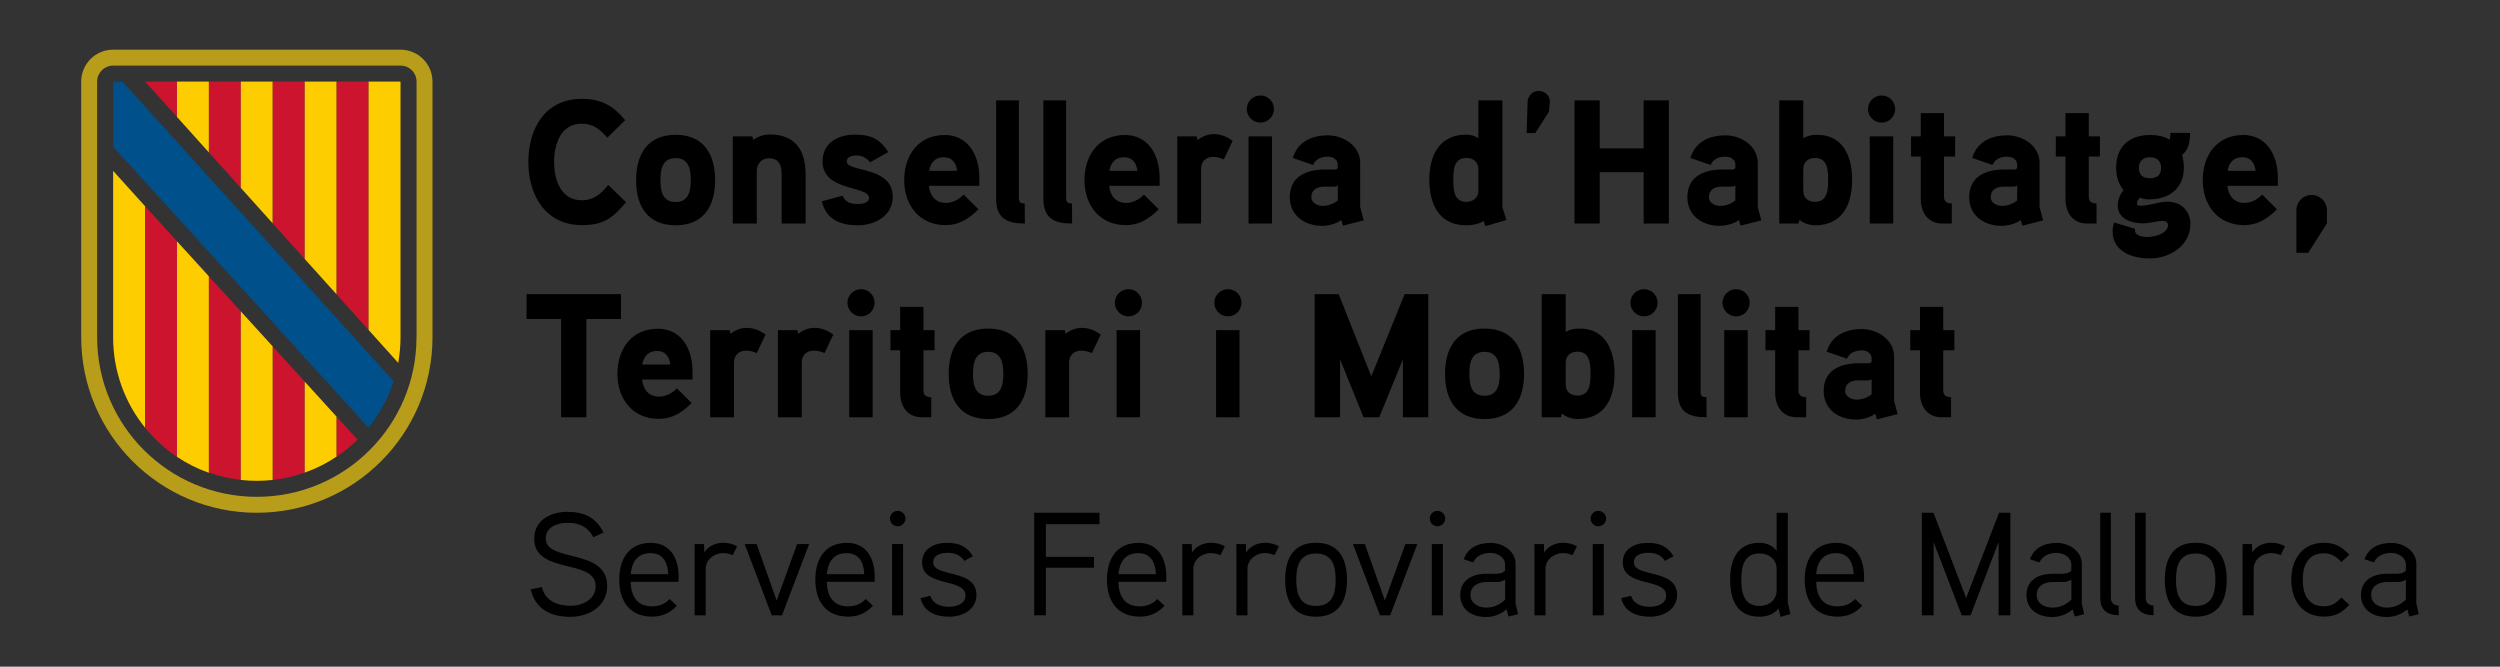 <?xml version="1.0" encoding="utf-8"?>
<!-- Generator: Adobe Illustrator 28.2.0, SVG Export Plug-In . SVG Version: 6.00 Build 0)  -->
<svg version="1.1" id="Capa_1" xmlns="http://www.w3.org/2000/svg" xmlns:xlink="http://www.w3.org/1999/xlink" x="0px" y="0px"
	 viewBox="0 0 425.2 113.39" style="enable-background:new 0 0 425.2 113.39;" xml:space="preserve">
<rect x="0" y="0" width="425.2" height="113.39" fill="#333333" stroke="none"/>
<style type="text/css">
	.st0{fill:#B89D1B;}
	.st1{fill:#CC142E;}
	.st2{fill:#FECD00;}
	.st3{fill:#FFFFFF;}
	.st4{fill:#00508B;}
	.st5{fill:#3C3C3B;}
</style>
<g>
	<g>
		<path class="st0" d="M68.12,8.45H19.24c-3,0-5.43,2.43-5.43,5.43v43.45c0,16.5,13.37,29.88,29.87,29.88
			c16.5,0,29.88-13.38,29.88-29.88V13.88C73.55,10.88,71.12,8.45,68.12,8.45 M70.84,57.34c0,15-12.16,27.16-27.16,27.16
			S16.52,72.34,16.52,57.34V13.88c0-1.5,1.21-2.72,2.72-2.72h48.89c1.5,0,2.72,1.21,2.72,2.72V57.34z"/>
		<polygon class="st1" points="30.1,13.88 24.68,13.88 30.1,19.88 		"/>
		<polygon class="st2" points="30.1,19.31 30.1,13.88 35.53,13.88 35.53,25.93 30.1,19.89 		"/>
		<polygon class="st1" points="35.53,13.88 40.96,13.88 40.96,31.96 35.53,25.92 		"/>
		<polygon class="st2" points="40.96,13.88 46.39,13.88 46.39,38 40.96,31.96 		"/>
		<polygon class="st1" points="46.39,13.88 51.83,13.88 51.83,44.05 46.39,38 		"/>
		<polygon class="st2" points="51.83,42.4 51.83,13.88 57.26,13.88 57.26,46.47 57.26,50.08 51.83,44.05 		"/>
		<polygon class="st1" points="57.26,13.88 62.69,13.88 62.69,56.12 57.26,50.08 		"/>
		<path class="st2" d="M62.69,56.12V13.88h5.43v43.46c0,1.5-0.14,2.96-0.39,4.38L62.69,56.12z"/>
		<path class="st2" d="M19.24,57.37c0,5.82,2.03,11.17,5.43,15.37V35.07l-5.43-6.01V57.37z"/>
		<path class="st1" d="M24.67,35.07v37.67c1.55,1.91,3.38,3.59,5.43,4.96V41.04L24.67,35.07z"/>
		<path class="st2" d="M30.1,41.04V77.7c1.68,1.12,3.5,2.04,5.43,2.72V47L30.1,41.04z"/>
		<path class="st1" d="M35.53,80.38c1.73,0.61,3.55,1.03,5.43,1.24V52.96L35.53,47V80.38z"/>
		<path class="st2" d="M40.96,77.7v3.93c0.89,0.1,1.8,0.15,2.71,0.15c0.92,0,1.83-0.05,2.72-0.15v-22.7l-5.43-5.97V77.7z"/>
		<path class="st1" d="M51.83,64.91l-5.43-5.97v22.69c1.88-0.21,3.7-0.63,5.43-1.24V64.91z"/>
		<polygon class="st3" points="51.83,60.83 51.9,60.78 51.83,60.7 		"/>
		<path class="st2" d="M51.83,80.38c1.93-0.68,3.76-1.6,5.43-2.73v-6.77l-5.43-5.97V80.38z"/>
		<path class="st1" d="M57.26,70.88v6.79c1.27-0.85,2.46-1.82,3.55-2.89L57.26,70.88z"/>
		<path class="st4" d="M62.69,72.7c1.87-2.32,3.33-4.98,4.26-7.89l-2.87-3.15L20.83,13.89l-1.6,0v11.04c0,0,42.34,46.61,42.35,46.61
			l1.08,1.18L62.69,72.7z"/>
	</g>
	<g>
		<path d="M409.19,101.99c-0.97,0.9-1.95,1.35-3.22,1.35c-1.25,0-2.68-0.65-2.68-2.15c0-1.55,1.3-2.17,2.6-2.2h1.85
			c0.5,0,0.77-0.02,1.45-0.4V101.99z M410.97,102.64v-6.75c0-2.15-2.15-3.55-4.2-3.55c-2.2,0-3.88,0.8-4.62,2.77l1.62,0.55
			c0.53-1.2,1.75-1.62,2.95-1.62c1.15,0,2.47,0.73,2.47,2v1c-0.43,0.48-1,0.52-1.55,0.55c0,0-1.5-0.02-1.88,0
			c-2.6,0.08-4.2,1.4-4.2,3.6c0,2.48,1.97,3.75,4.35,3.75c1.28,0,2.4-0.38,3.53-1.3l0.32,1.22l1.62-0.4L410.97,102.64z
			 M399.57,94.34c-1.25-1.32-2.38-2.02-4.3-2.02c-3.7,0-5.57,2.8-5.57,6.3s1.88,6.25,5.57,6.25c1.93,0,3.03-0.65,4.3-2l-1.35-1.25
			c-0.8,0.88-1.65,1.5-2.95,1.5c-2.82,0-3.62-2.22-3.62-4.5c0-2.3,0.8-4.52,3.62-4.52c1.3,0,2.15,0.62,2.95,1.5L399.57,94.34z
			 M388.64,92.91c-0.75-0.4-1.52-0.6-2.35-0.6c-1.25,0-2.6,0.58-3.22,1.67l-0.05-1.45h-1.6v12.12h1.88v-7.9c0-1.53,1.38-2.68,3-2.68
			c0.55,0,1.1,0.15,1.6,0.35L388.64,92.91z M376.79,98.61c0,2.25-0.53,4.45-3.35,4.45c-2.85,0-3.35-2.2-3.35-4.45
			s0.5-4.47,3.35-4.47S376.79,96.36,376.79,98.61 M378.72,98.61c0-3.57-1.4-6.3-5.28-6.3s-5.25,2.73-5.25,6.3
			c0,3.58,1.38,6.28,5.25,6.28S378.72,102.19,378.72,98.61 M366.27,103.01c-1.02-0.08-1.33-0.68-1.33-1.38V87.21h-1.8v14.43
			c0,2.05,1.05,2.95,3.15,3L366.27,103.01z M360.34,103.01c-1.03-0.08-1.33-0.68-1.33-1.38V87.21h-1.8v14.43
			c0,2.05,1.05,2.95,3.15,3L360.34,103.01z M352.29,101.99c-0.97,0.9-1.95,1.35-3.22,1.35c-1.25,0-2.67-0.65-2.67-2.15
			c0-1.55,1.3-2.17,2.6-2.2h1.85c0.5,0,0.77-0.02,1.45-0.4V101.99z M354.07,102.64v-6.75c0-2.15-2.15-3.55-4.2-3.55
			c-2.2,0-3.88,0.8-4.62,2.77l1.62,0.55c0.53-1.2,1.75-1.62,2.95-1.62c1.15,0,2.47,0.73,2.47,2v1c-0.42,0.48-1,0.52-1.55,0.55
			c0,0-1.5-0.02-1.88,0c-2.6,0.08-4.2,1.4-4.2,3.6c0,2.48,1.98,3.75,4.35,3.75c1.27,0,2.4-0.38,3.52-1.3l0.33,1.22l1.62-0.4
			L354.07,102.64z M341.92,87.21h-1.92l-5.6,14.5l-5.55-14.5h-1.98v17.45h2V92.21l4.78,12.45h1.5l4.77-12.48v12.48h2V87.21z
			 M308.89,97.66c0.2-2.15,1.2-3.58,3.38-3.58c2.15,0,2.9,1.6,3,3.58H308.89z M317.04,98.06c0-3.27-1.55-5.73-4.7-5.73
			c-3.78,0-5.4,2.77-5.4,6.27c0,3.6,1.75,6.28,5.6,6.28c1.78,0,3.05-0.65,4.2-1.85l-1.22-1.15c-0.73,0.8-1.73,1.25-2.98,1.25
			c-2.6,0-3.57-1.73-3.65-4.18h8.15V98.06z M302.17,100.41c0,1.65-1.33,2.65-2.9,2.65c-2.77,0-3.1-2.42-3.1-4.48
			c0-2.05,0.33-4.45,3.12-4.45c1.58,0,2.88,1.02,2.88,2.65V100.41z M304.52,104.44c-0.02-0.08-0.45-1.9-0.45-1.92v-15.3h-1.9v6.48
			c-0.73-1.02-1.95-1.38-2.88-1.38c-3.8,0-5.03,2.88-5.03,6.27c0,3.43,1.15,6.3,5,6.3c1.15,0,2.4-0.35,3.25-1.4l0.33,1.43
			L304.52,104.44z M285.24,101.19c0-4.55-7.35-2.9-7.35-5.55c0-1.38,1.55-1.62,2.48-1.62c1.15,0,2.15,0.35,2.8,1.38l1.47-0.8
			c-1.05-1.7-2.38-2.27-4.42-2.27c-2.2,0-4.22,1.02-4.22,3.33c0,4.3,7.38,2.57,7.38,5.62c0,1.47-1.62,1.92-2.75,1.92
			c-1.53,0-2.8-0.5-3.23-1.88l-1.67,0.42c0.58,2.33,2.58,3.15,4.92,3.15C282.92,104.89,285.24,103.64,285.24,101.19 M272.77,92.54
			h-1.88v12.12h1.88V92.54z M273.17,88.21c0-0.75-0.6-1.32-1.33-1.32s-1.3,0.57-1.3,1.32c0,0.7,0.58,1.3,1.3,1.3
			S273.17,88.91,273.17,88.21 M268.2,92.91c-0.75-0.4-1.53-0.6-2.35-0.6c-1.25,0-2.6,0.58-3.22,1.67l-0.05-1.45h-1.6v12.12h1.88
			v-7.9c0-1.53,1.38-2.68,3-2.68c0.55,0,1.1,0.15,1.6,0.35L268.2,92.91z M256,101.99c-0.97,0.9-1.95,1.35-3.22,1.35
			c-1.25,0-2.68-0.65-2.68-2.15c0-1.55,1.3-2.17,2.6-2.2h1.85c0.5,0,0.78-0.02,1.45-0.4V101.99z M257.77,102.64v-6.75
			c0-2.15-2.15-3.55-4.2-3.55c-2.2,0-3.88,0.8-4.62,2.77l1.62,0.55c0.52-1.2,1.75-1.62,2.95-1.62c1.15,0,2.47,0.73,2.47,2v1
			c-0.42,0.48-1,0.52-1.55,0.55c0,0-1.5-0.02-1.88,0c-2.6,0.08-4.2,1.4-4.2,3.6c0,2.48,1.98,3.75,4.35,3.75
			c1.27,0,2.4-0.38,3.53-1.3l0.33,1.22l1.62-0.4L257.77,102.64z M245.4,92.54h-1.88v12.12h1.88V92.54z M245.8,88.21
			c0-0.75-0.6-1.32-1.32-1.32s-1.3,0.57-1.3,1.32c0,0.7,0.58,1.3,1.3,1.3S245.8,88.91,245.8,88.21 M239.02,92.54l-3.48,9.6l-3.4-9.6
			h-2.03l4.6,12.12h1.73l4.62-12.12H239.02z M227.17,98.61c0,2.25-0.52,4.45-3.35,4.45c-2.85,0-3.35-2.2-3.35-4.45
			s0.5-4.47,3.35-4.47S227.17,96.36,227.17,98.61 M229.1,98.61c0-3.57-1.4-6.3-5.27-6.3s-5.25,2.73-5.25,6.3
			c0,3.58,1.38,6.28,5.25,6.28S229.1,102.19,229.1,98.61 M217.52,92.91c-0.75-0.4-1.53-0.6-2.35-0.6c-1.25,0-2.6,0.58-3.23,1.67
			l-0.05-1.45h-1.6v12.12h1.88v-7.9c0-1.53,1.38-2.68,3-2.68c0.55,0,1.1,0.15,1.6,0.35L217.52,92.91z M208.32,92.91
			c-0.75-0.4-1.52-0.6-2.35-0.6c-1.25,0-2.6,0.58-3.23,1.67l-0.05-1.45h-1.6v12.12h1.88v-7.9c0-1.53,1.38-2.68,3-2.68
			c0.55,0,1.1,0.15,1.6,0.35L208.32,92.91z M190.22,97.66c0.2-2.15,1.2-3.58,3.38-3.58c2.15,0,2.9,1.6,3,3.58H190.22z M198.37,98.06
			c0-3.27-1.55-5.73-4.7-5.73c-3.78,0-5.4,2.77-5.4,6.27c0,3.6,1.75,6.28,5.6,6.28c1.77,0,3.05-0.65,4.2-1.85l-1.23-1.15
			c-0.73,0.8-1.73,1.25-2.98,1.25c-2.6,0-3.57-1.73-3.65-4.18h8.15V98.06z M187,87.21h-11.1v17.45h1.98v-8.1h8.18v-1.85h-8.18v-5.55
			H187V87.21z M166.07,101.19c0-4.55-7.35-2.9-7.35-5.55c0-1.38,1.55-1.62,2.48-1.62c1.15,0,2.15,0.35,2.8,1.38l1.48-0.8
			c-1.05-1.7-2.38-2.27-4.43-2.27c-2.2,0-4.22,1.02-4.22,3.33c0,4.3,7.38,2.57,7.38,5.62c0,1.47-1.62,1.92-2.75,1.92
			c-1.53,0-2.8-0.5-3.23-1.88l-1.68,0.42c0.58,2.33,2.58,3.15,4.93,3.15C163.75,104.89,166.07,103.64,166.07,101.19 M153.6,92.54
			h-1.88v12.12h1.88V92.54z M154,88.21c0-0.75-0.6-1.32-1.33-1.32c-0.72,0-1.3,0.57-1.3,1.32c0,0.7,0.58,1.3,1.3,1.3
			C153.4,89.51,154,88.91,154,88.21 M140.62,97.66c0.2-2.15,1.2-3.58,3.38-3.58c2.15,0,2.9,1.6,3,3.58H140.62z M148.77,98.06
			c0-3.27-1.55-5.73-4.7-5.73c-3.77,0-5.4,2.77-5.4,6.27c0,3.6,1.75,6.28,5.6,6.28c1.77,0,3.05-0.65,4.2-1.85l-1.23-1.15
			c-0.72,0.8-1.72,1.25-2.97,1.25c-2.6,0-3.58-1.73-3.65-4.18h8.15V98.06z M135.57,92.54l-3.48,9.6l-3.4-9.6h-2.03l4.6,12.12H133
			l4.62-12.12H135.57z M125.37,92.91c-0.75-0.4-1.52-0.6-2.35-0.6c-1.25,0-2.6,0.58-3.23,1.67l-0.05-1.45h-1.6v12.12h1.88v-7.9
			c0-1.53,1.38-2.68,3-2.68c0.55,0,1.1,0.15,1.6,0.35L125.37,92.91z M107.27,97.66c0.2-2.15,1.2-3.58,3.38-3.58
			c2.15,0,2.9,1.6,3,3.58H107.27z M115.42,98.06c0-3.27-1.55-5.73-4.7-5.73c-3.78,0-5.4,2.77-5.4,6.27c0,3.6,1.75,6.28,5.6,6.28
			c1.77,0,3.05-0.65,4.2-1.85l-1.23-1.15c-0.73,0.8-1.73,1.25-2.98,1.25c-2.6,0-3.57-1.73-3.65-4.18h8.15V98.06z M103.27,99.69
			c0-6.55-10.45-3.95-10.45-8.1c0-2.05,2.12-2.67,3.7-2.67c2.02,0,3.42,0.65,4.4,2.45l1.73-0.8c-1.27-2.52-3.25-3.52-6.12-3.52
			s-5.67,1.42-5.67,4.55c0,6.2,10.45,3.33,10.45,8.1c0,2.3-2.32,3.33-4.25,3.33c-2.23,0-4.3-0.78-4.9-3.18l-1.9,0.38
			c0.8,3.3,3.25,4.68,6.8,4.68C100.22,104.89,103.27,103.06,103.27,99.69"/>
		<path d="M332.4,56.15h-1.89v-3.96h-3.96v3.96h-1.65v3.42h1.65v7.2c0,2.31,1.2,4.2,3.69,4.2h1.59v-3.42
			c-0.93,0-1.32-0.39-1.32-1.14v-6.84h1.89V56.15z M318.33,67.04c-0.75,0.6-1.62,0.93-2.58,0.93c-0.81,0-1.92-0.48-1.92-1.47
			c0-1.29,0.96-1.77,2.07-1.8h1.68c0.3,0,0.54-0.06,0.75-0.21V67.04z M322.14,68.18v-7.53c0-2.88-2.82-4.68-5.49-4.68
			c-2.85,0-5.13,1.14-5.97,3.84l3.45,1.2c0.45-1.02,1.38-1.41,2.52-1.41c0.93,0,1.68,0.51,1.68,1.38v0.42
			c0,0.18-0.12,0.36-0.51,0.39c0,0-1.26-0.03-2.25,0c-3.75,0.21-5.4,2.01-5.4,4.71c0,3.15,2.58,4.86,5.49,4.86
			c1.08,0,2.4-0.33,3.27-0.99l0.3,0.96l3.51-0.9L322.14,68.18z M307.77,56.15h-1.89v-3.96h-3.96v3.96h-1.65v3.42h1.65v7.2
			c0,2.31,1.2,4.2,3.69,4.2h1.59v-3.42c-0.93,0-1.32-0.39-1.32-1.14v-6.84h1.89V56.15z M297.25,56.15h-3.99v14.82h3.99V56.15z
			 M297.58,51.5c0-1.29-1.02-2.31-2.31-2.31c-1.26,0-2.31,1.02-2.31,2.31c0,1.26,1.05,2.31,2.31,2.31
			C296.56,53.81,297.58,52.76,297.58,51.5 M290.23,67.55c-0.69,0-0.99-0.18-0.99-0.9V50.03h-3.87v16.68c0,3.36,1.8,4.26,4.89,4.26
			L290.23,67.55z M281.59,56.15h-3.99v14.82h3.99V56.15z M281.92,51.5c0-1.29-1.02-2.31-2.31-2.31c-1.26,0-2.31,1.02-2.31,2.31
			c0,1.26,1.05,2.31,2.31,2.31C280.9,53.81,281.92,52.76,281.92,51.5 M270.52,63.56c0,1.59-0.09,3.72-2.22,3.72
			c-1.17,0-2.01-0.66-2.01-1.89v-3.66c0-1.23,0.81-1.92,2.01-1.92C270.43,59.81,270.52,61.94,270.52,63.56 M274.6,63.53
			c0-4.02-1.56-7.65-5.94-7.65c-0.87,0-1.59,0.12-2.37,0.57v-6.42h-4.08v20.94h3.27l0.18-0.66c0.51,0.57,1.74,0.96,2.64,0.96
			C272.98,71.27,274.6,67.67,274.6,63.53 M255.07,63.59c0,1.86-0.36,3.72-2.58,3.72c-2.25,0-2.58-1.86-2.58-3.72
			c0-1.86,0.33-3.75,2.58-3.75C254.71,59.84,255.07,61.73,255.07,63.59 M259.21,63.59c0-4.41-1.95-7.71-6.72-7.71
			c-4.77,0-6.72,3.3-6.72,7.71s1.95,7.68,6.72,7.68C257.26,71.27,259.21,68,259.21,63.59 M242.92,50.03h-4.02l-5.67,13.98
			l-5.55-13.98h-4.08v20.94h4.32v-9.84l3.99,9.84h2.67l4.02-9.84v9.84h4.32V50.03z M210.82,56.15h-3.99v14.82h3.99V56.15z
			 M211.15,51.5c0-1.29-1.02-2.31-2.31-2.31c-1.26,0-2.31,1.02-2.31,2.31c0,1.26,1.05,2.31,2.31,2.31
			C210.13,53.81,211.15,52.76,211.15,51.5 M193.9,56.15h-3.99v14.82h3.99V56.15z M194.23,51.5c0-1.29-1.02-2.31-2.31-2.31
			c-1.26,0-2.31,1.02-2.31,2.31c0,1.26,1.05,2.31,2.31,2.31C193.21,53.81,194.23,52.76,194.23,51.5 M187.21,56.9
			c-1.05-0.75-2.07-1.14-3.24-1.14c-1.56,0-2.73,1.02-2.73,1.02l-0.15-0.63h-3.3v14.82h4.05V61.7c0-1.26,0.75-2.07,2.13-2.07
			c0.57,0,1.17,0.18,1.74,0.42L187.21,56.9z M170.65,63.59c0,1.86-0.36,3.72-2.58,3.72c-2.25,0-2.58-1.86-2.58-3.72
			c0-1.86,0.33-3.75,2.58-3.75C170.29,59.84,170.65,61.73,170.65,63.59 M174.79,63.59c0-4.41-1.95-7.71-6.72-7.71
			c-4.77,0-6.72,3.3-6.72,7.71s1.95,7.68,6.72,7.68C172.84,71.27,174.79,68,174.79,63.59 M158.95,56.15h-1.89v-3.96h-3.96v3.96
			h-1.65v3.42h1.65v7.2c0,2.31,1.2,4.2,3.69,4.2h1.59v-3.42c-0.93,0-1.32-0.39-1.32-1.14v-6.84h1.89V56.15z M148.42,56.15h-3.99
			v14.82h3.99V56.15z M148.75,51.5c0-1.29-1.02-2.31-2.31-2.31c-1.26,0-2.31,1.02-2.31,2.31c0,1.26,1.05,2.31,2.31,2.31
			C147.73,53.81,148.75,52.76,148.75,51.5 M141.73,56.9c-1.05-0.75-2.07-1.14-3.24-1.14c-1.56,0-2.73,1.02-2.73,1.02l-0.15-0.63
			h-3.3v14.82h4.05V61.7c0-1.26,0.75-2.07,2.13-2.07c0.57,0,1.17,0.18,1.74,0.42L141.73,56.9z M130.21,56.9
			c-1.05-0.75-2.07-1.14-3.24-1.14c-1.56,0-2.73,1.02-2.73,1.02l-0.15-0.63h-3.3v14.82h4.05V61.7c0-1.26,0.75-2.07,2.13-2.07
			c0.57,0,1.17,0.18,1.74,0.42L130.21,56.9z M109.24,62c0.24-1.38,1.02-2.31,2.49-2.31s2.1,0.99,2.28,2.31H109.24z M117.79,63.26
			c0-4.35-2.22-7.35-5.88-7.35c-4.5,0-6.9,3.45-6.9,7.68c0,4.26,2.58,7.65,7.05,7.65c2.25,0,3.93-1.05,5.58-2.7l-2.52-2.49
			c-0.72,0.75-1.77,1.41-3.03,1.41c-1.77,0-2.73-1.26-2.88-2.91h8.58V63.26z M105.61,50.03H89.56v4.23h5.88v16.71h4.29V54.26h5.88
			V50.03z"/>
		<path d="M395.76,35.74c0-1.44-1.17-2.58-2.61-2.58c-1.41,0-2.58,1.14-2.58,2.58V43h2.01l3.18-5.01V35.74z M378.87,29.05
			c0.24-1.38,1.02-2.31,2.49-2.31c1.47,0,2.1,0.99,2.28,2.31H378.87z M387.42,30.31c0-4.35-2.22-7.35-5.88-7.35
			c-4.5,0-6.9,3.45-6.9,7.68c0,4.26,2.58,7.65,7.05,7.65c2.25,0,3.93-1.05,5.58-2.7l-2.52-2.49c-0.72,0.75-1.77,1.41-3.03,1.41
			c-1.77,0-2.73-1.26-2.88-2.91h8.58V30.31z M367.56,28.51c0,1.26-0.66,1.8-1.89,1.8s-1.89-0.54-1.89-1.8
			c0-1.17,0.81-1.77,1.89-1.77C366.78,26.74,367.56,27.34,367.56,28.51 M371.43,28.54c0-0.69-0.09-1.44-0.3-2.22
			c1.17-0.84,1.35-2.37,1.35-3.72h-3.36c0.03,0.39,0.03,0.78-0.12,1.14c-1.02-0.6-2.19-0.78-3.33-0.78c-3.51,0-5.76,1.98-5.76,5.55
			c0,1.35,0.36,2.76,1.26,3.81c-0.57,0.75-0.99,1.65-0.99,2.61c0,2.28,2.34,3.06,4.26,3.06c1.17,0,2.28-0.42,3.48-0.42
			c0.39,0,0.81,0.24,0.81,0.69c0,1.35-1.95,2.04-3.54,2.04c-1.11,0-2.07-0.36-2.07-1.05c0-0.12,0-0.21,0.03-0.33l-3.57-1.08
			c-0.18,0.48-0.27,0.99-0.27,1.5c0,3.45,3.36,4.62,6.3,4.62c3.39,0,6.93-2.16,6.93-5.88c0-2.28-1.65-3.78-3.9-3.78
			c-1.56,0-3.03,0.69-4.59,0.69c-0.27,0-0.6-0.06-0.6-0.39c0-0.39,0.24-0.75,0.54-0.99c0.51,0.21,1.02,0.3,1.56,0.3
			C368.97,33.91,371.43,31.99,371.43,28.54 M357.15,23.2h-1.89v-3.96h-3.96v3.96h-1.65v3.42h1.65v7.2c0,2.31,1.2,4.2,3.69,4.2h1.59
			V34.6c-0.93,0-1.32-0.39-1.32-1.14v-6.84h1.89V23.2z M343.08,34.09c-0.75,0.6-1.62,0.93-2.58,0.93c-0.81,0-1.92-0.48-1.92-1.47
			c0-1.29,0.96-1.77,2.07-1.8h1.68c0.3,0,0.54-0.06,0.75-0.21V34.09z M346.89,35.23V27.7c0-2.88-2.82-4.68-5.49-4.68
			c-2.85,0-5.13,1.14-5.97,3.84l3.45,1.2c0.45-1.02,1.38-1.41,2.52-1.41c0.93,0,1.68,0.51,1.68,1.38v0.42
			c0,0.18-0.12,0.36-0.51,0.39c0,0-1.26-0.03-2.25,0c-3.75,0.21-5.4,2.01-5.4,4.71c0,3.15,2.58,4.86,5.49,4.86
			c1.08,0,2.4-0.33,3.27-0.99l0.3,0.96l3.51-0.9L346.89,35.23z M332.53,23.2h-1.89v-3.96h-3.96v3.96h-1.65v3.42h1.65v7.2
			c0,2.31,1.2,4.2,3.69,4.2h1.59V34.6c-0.93,0-1.32-0.39-1.32-1.14v-6.84h1.89V23.2z M322,23.2h-3.99v14.82H322V23.2z M322.33,18.55
			c0-1.29-1.02-2.31-2.31-2.31c-1.26,0-2.31,1.02-2.31,2.31c0,1.26,1.05,2.31,2.31,2.31C321.31,20.86,322.33,19.81,322.33,18.55
			 M310.93,30.61c0,1.59-0.09,3.72-2.22,3.72c-1.17,0-2.01-0.66-2.01-1.89v-3.66c0-1.23,0.81-1.92,2.01-1.92
			C310.84,26.86,310.93,28.99,310.93,30.61 M315.01,30.58c0-4.02-1.56-7.65-5.94-7.65c-0.87,0-1.59,0.12-2.37,0.57v-6.42h-4.08
			v20.94h3.27l0.18-0.66c0.51,0.57,1.74,0.96,2.64,0.96C313.39,38.32,315.01,34.72,315.01,30.58 M295.15,34.09
			c-0.75,0.6-1.62,0.93-2.58,0.93c-0.81,0-1.92-0.48-1.92-1.47c0-1.29,0.96-1.77,2.07-1.8h1.68c0.3,0,0.54-0.06,0.75-0.21V34.09z
			 M298.96,35.23V27.7c0-2.88-2.82-4.68-5.49-4.68c-2.85,0-5.13,1.14-5.97,3.84l3.45,1.2c0.45-1.02,1.38-1.41,2.52-1.41
			c0.93,0,1.68,0.51,1.68,1.38v0.42c0,0.18-0.12,0.36-0.51,0.39c0,0-1.26-0.03-2.25,0c-3.75,0.21-5.4,2.01-5.4,4.71
			c0,3.15,2.58,4.86,5.49,4.86c1.08,0,2.4-0.33,3.27-0.99l0.3,0.96l3.51-0.9L298.96,35.23z M283.84,17.08h-4.29v8.16h-7.47v-8.16
			h-4.29v20.94h4.29v-8.73h7.47v8.73h4.29V17.08z M263.59,17.35c0.09-1.02-0.84-1.89-1.89-1.89s-1.86,0.87-1.89,1.89l-0.15,5.28
			h1.47l2.31-3.63L263.59,17.35z M251.44,32.44c0,1.17-0.87,1.89-2.01,1.89c-2.19,0-2.25-2.1-2.25-3.72c0-1.65,0.06-3.75,2.25-3.75
			c1.14,0,2.01,0.72,2.01,1.89V32.44z M256.21,37.42c-0.06-0.21-0.69-2.13-0.69-2.22V17.08h-4.08v6.42c-0.66-0.42-1.32-0.6-2.04-0.6
			c-4.62,0-6.3,3.54-6.3,7.68c0,4.14,1.65,7.74,6.3,7.74c1.02,0,2.07-0.21,2.94-0.72l0.3,0.87L256.21,37.42z M227.53,34.09
			c-0.75,0.6-1.62,0.93-2.58,0.93c-0.81,0-1.92-0.48-1.92-1.47c0-1.29,0.96-1.77,2.07-1.8h1.68c0.3,0,0.54-0.06,0.75-0.21V34.09z
			 M231.34,35.23V27.7c0-2.88-2.82-4.68-5.49-4.68c-2.85,0-5.13,1.14-5.97,3.84l3.45,1.2c0.45-1.02,1.38-1.41,2.52-1.41
			c0.93,0,1.68,0.51,1.68,1.38v0.42c0,0.18-0.12,0.36-0.51,0.39c0,0-1.26-0.03-2.25,0c-3.75,0.21-5.4,2.01-5.4,4.71
			c0,3.15,2.58,4.86,5.49,4.86c1.08,0,2.4-0.33,3.27-0.99l0.3,0.96l3.51-0.9L231.34,35.23z M216.34,23.2h-3.99v14.82h3.99V23.2z
			 M216.67,18.55c0-1.29-1.02-2.31-2.31-2.31c-1.26,0-2.31,1.02-2.31,2.31c0,1.26,1.05,2.31,2.31,2.31
			C215.65,20.86,216.67,19.81,216.67,18.55 M209.65,23.95c-1.05-0.75-2.07-1.14-3.24-1.14c-1.56,0-2.73,1.02-2.73,1.02l-0.15-0.63
			h-3.3v14.82h4.05v-9.27c0-1.26,0.75-2.07,2.13-2.07c0.57,0,1.17,0.18,1.74,0.42L209.65,23.95z M188.68,29.05
			c0.24-1.38,1.02-2.31,2.49-2.31c1.47,0,2.1,0.99,2.28,2.31H188.68z M197.23,30.31c0-4.35-2.22-7.35-5.88-7.35
			c-4.5,0-6.9,3.45-6.9,7.68c0,4.26,2.58,7.65,7.05,7.65c2.25,0,3.93-1.05,5.58-2.7l-2.52-2.49c-0.72,0.75-1.77,1.41-3.03,1.41
			c-1.77,0-2.73-1.26-2.88-2.91h8.58V30.31z M182.32,34.6c-0.69,0-0.99-0.18-0.99-0.9V17.08h-3.87v16.68c0,3.36,1.8,4.26,4.89,4.26
			L182.32,34.6z M174.28,34.6c-0.69,0-0.99-0.18-0.99-0.9V17.08h-3.87v16.68c0,3.36,1.8,4.26,4.89,4.26L174.28,34.6z M158.02,29.05
			c0.24-1.38,1.02-2.31,2.49-2.31s2.1,0.99,2.28,2.31H158.02z M166.57,30.31c0-4.35-2.22-7.35-5.88-7.35c-4.5,0-6.9,3.45-6.9,7.68
			c0,4.26,2.58,7.65,7.05,7.65c2.25,0,3.93-1.05,5.58-2.7l-2.52-2.49c-0.72,0.75-1.77,1.41-3.03,1.41c-1.77,0-2.73-1.26-2.88-2.91
			h8.58V30.31z M151.84,33.49c0-5.34-7.83-4.14-7.83-6.03c0-0.87,1.11-1.02,1.74-1.02c0.87,0,1.71,0.48,2.22,1.17l3.12-1.74
			c-1.5-2.28-2.94-2.97-5.73-2.97c-2.85,0-5.46,1.41-5.46,4.56c0,5.19,7.89,4.05,7.89,6.21c0,0.9-1.26,1.02-1.92,1.02
			c-1.53,0-2.19-0.51-2.55-1.41l-3.54,0.96c0.72,3.09,3.15,4.08,6.15,4.08C148.78,38.32,151.84,36.7,151.84,33.49 M137.02,29.68
			c0-4.11-1.74-6.81-6.12-6.81c-0.96,0-2.13,0.39-2.79,0.93l-0.15-0.6h-3.33v14.82h4.08v-8.97c0-1.17,0.84-2.13,2.01-2.13
			c1.86,0,2.22,1.23,2.22,2.85v8.25h4.08V29.68z M117.49,30.64c0,1.86-0.36,3.72-2.58,3.72c-2.25,0-2.58-1.86-2.58-3.72
			c0-1.86,0.33-3.75,2.58-3.75C117.13,26.89,117.49,28.78,117.49,30.64 M121.63,30.64c0-4.41-1.95-7.71-6.72-7.71
			c-4.77,0-6.72,3.3-6.72,7.71s1.95,7.68,6.72,7.68C119.68,38.32,121.63,35.05,121.63,30.64 M103.45,31.45
			c-1.23,1.53-2.46,2.61-4.5,2.61c-3.6,0-4.71-3.51-4.71-6.51s1.11-6.51,4.71-6.51c1.98,0,3.12,0.99,4.35,2.37l3.03-2.97
			c-2.07-2.49-4.08-3.63-7.38-3.63c-6.24,0-9.09,5.07-9.09,10.74c0,5.64,2.91,10.74,9.12,10.74c3.66,0,5.19-1.17,7.5-3.9
			L103.45,31.45z"/>
	</g>
</g>
</svg>

